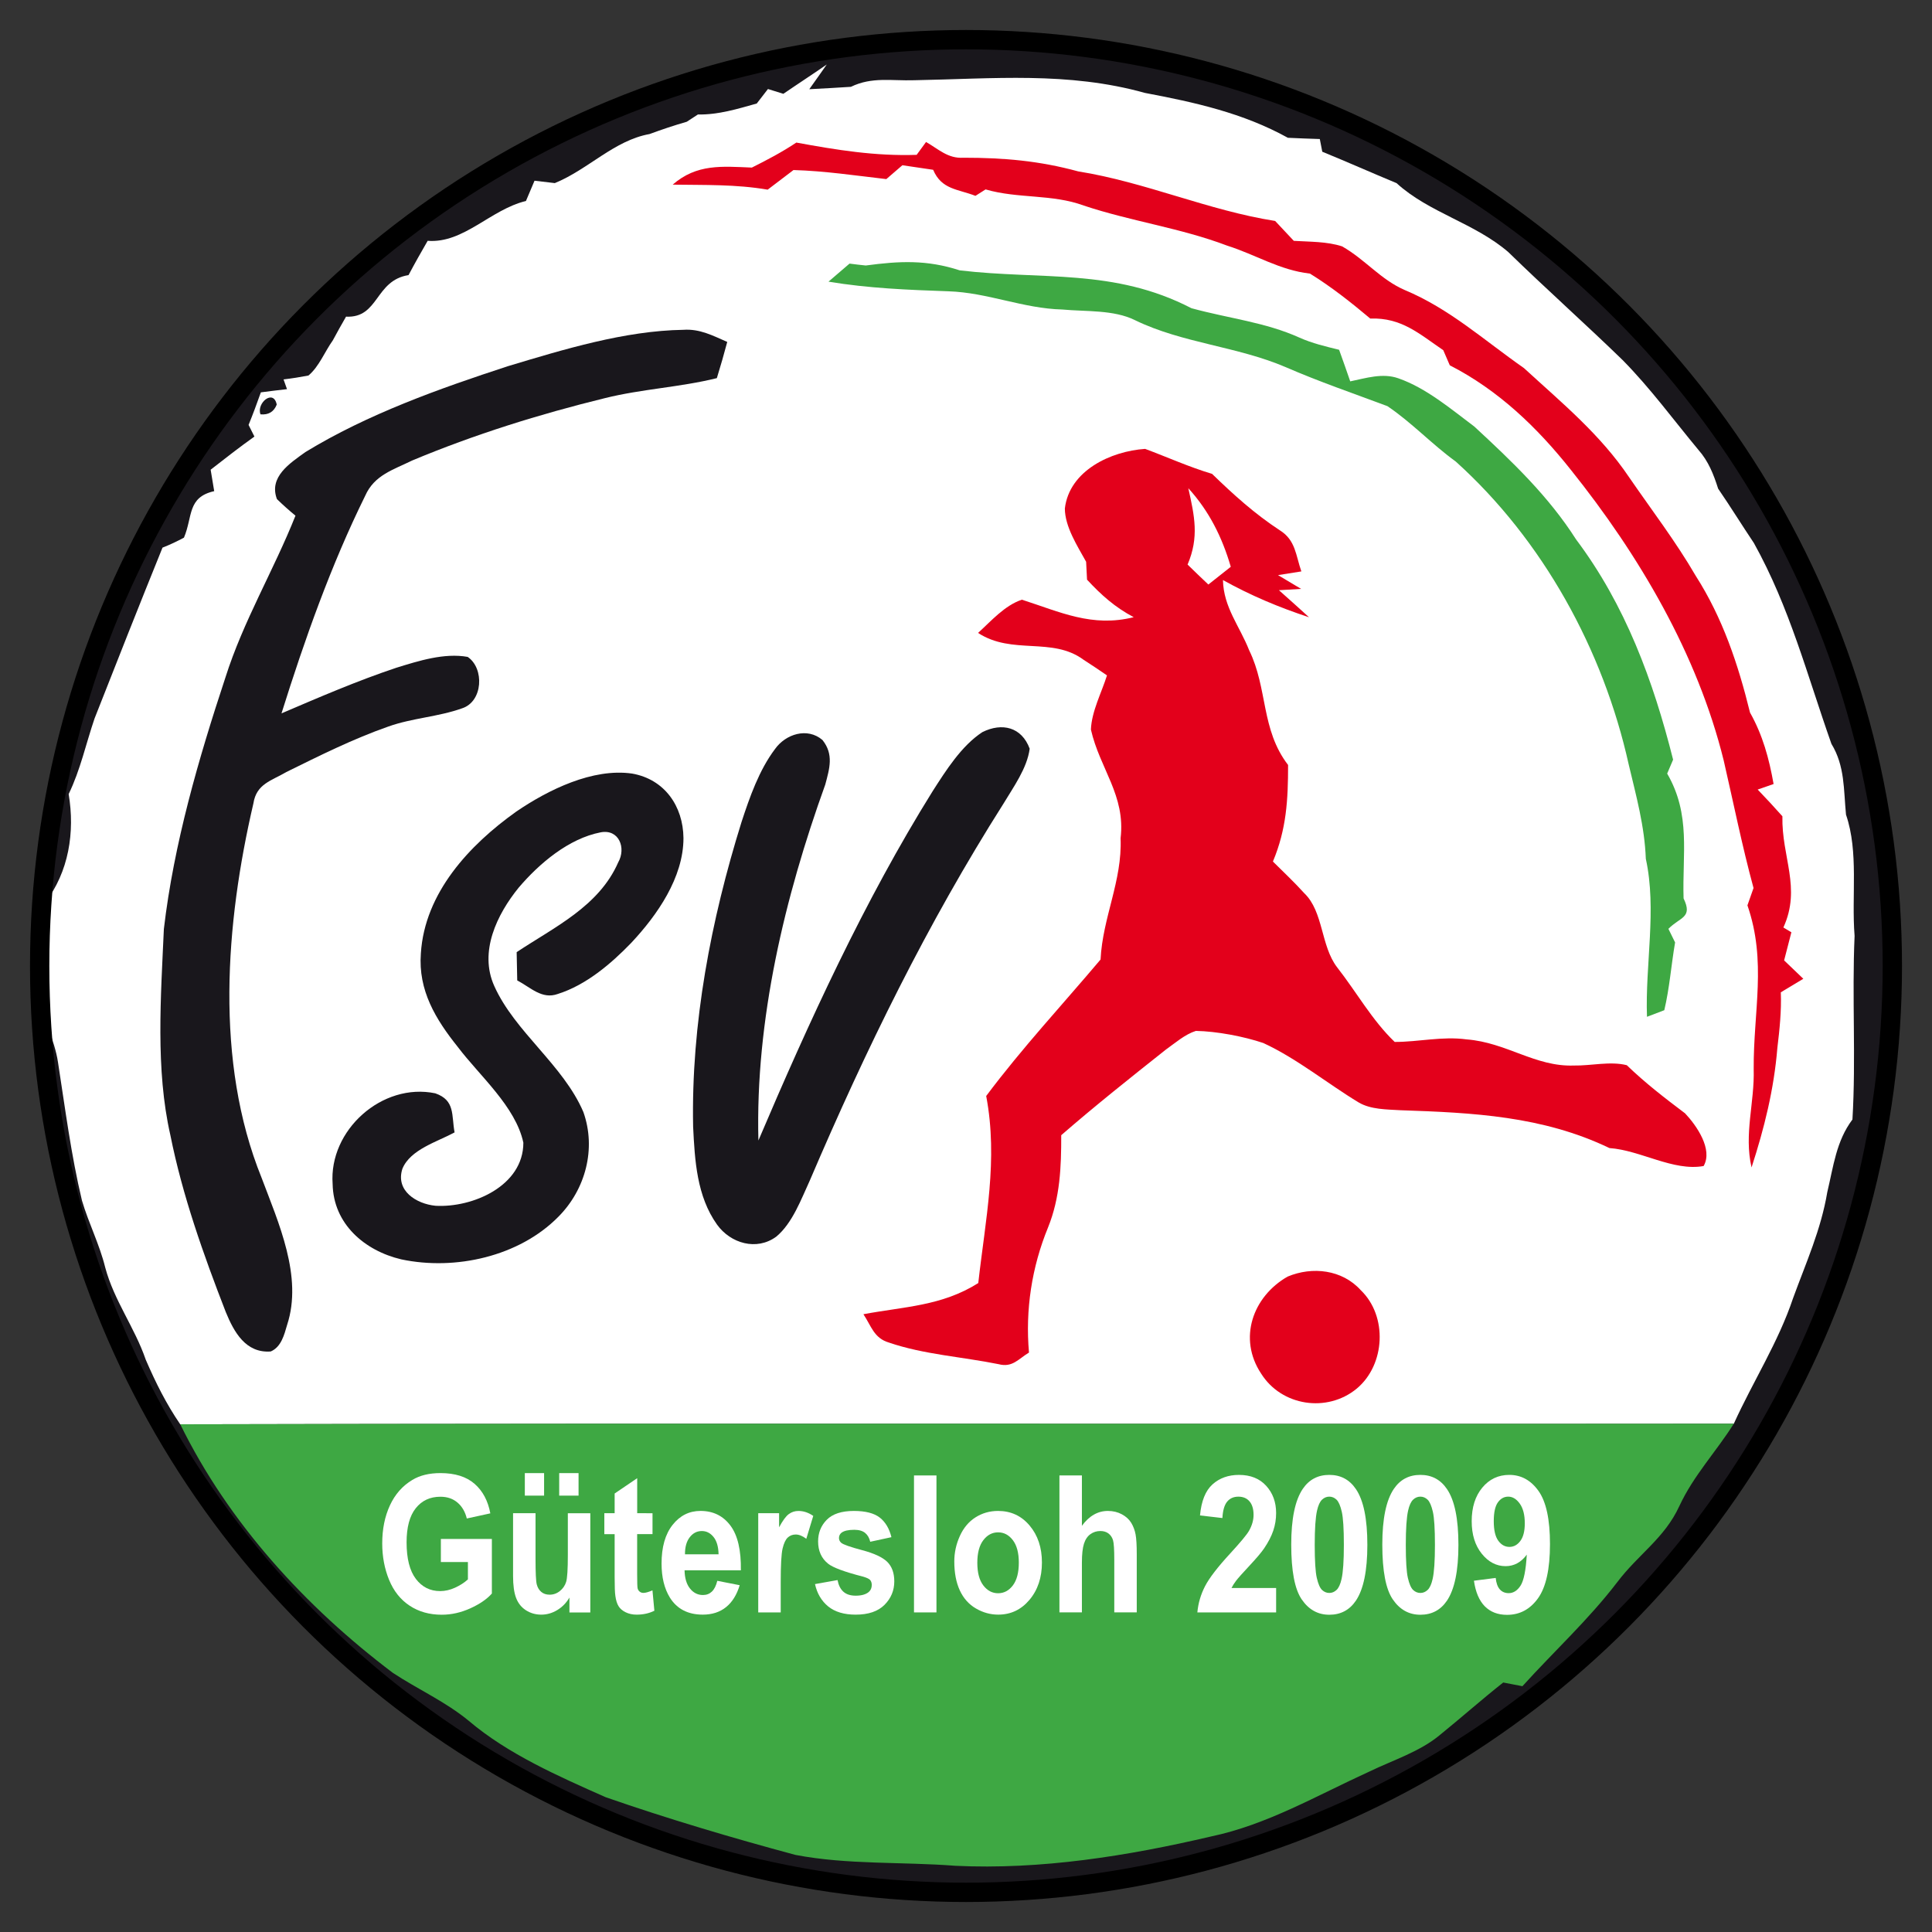 <?xml version="1.0" encoding="utf-8"?>
<!-- Generator: Adobe Illustrator 26.0.1, SVG Export Plug-In . SVG Version: 6.00 Build 0)  -->
<svg version="1.1" id="Ebene_3" xmlns="http://www.w3.org/2000/svg" xmlns:xlink="http://www.w3.org/1999/xlink" x="0px" y="0px"
	 viewBox="0 0 1000 1000" enable-background="new 0 0 1000 1000" xml:space="preserve">
<rect x="0" y="0" width="1000" height="1000" fill="#333333" stroke="none"/>
<g>
	<g>
		<path fill="#19171C" d="M584.04,28.3c95.43,16.6,184.49,62.78,253.33,130.85c74.43,73.36,123.76,171.01,137.72,274.67
			c9.35,74.39,3.63,150.01-21,221.02c-29.15,86.16-83.86,163.54-155.09,220c-66.53,53.26-147.58,88-232.03,99.48
			c-75.5,9.47-152.23,3.46-224.14-22.11C240.28,916.83,151.26,845.26,94.07,753.17C54,688.72,28.65,614,23.74,538.2l-3.07,0.47
			v-70.63c5.76-15.66,5.85-31.5,7.81-47.8c13.61-80.57,47.8-157.39,99.39-220.85c56.25-70.12,132.9-123.89,218.08-152.7
			C421.74,20.32,505.09,15.37,584.04,28.3z"/>
		<path fill="#FFFFFF" d="M427.93,33.38c-2.99,4.31-6.02,8.54-9.05,12.8c7.17-0.38,14.38-0.77,21.55-1.24
			c10.88-5.29,21-3.03,32.73-3.41c40.76-0.73,79.63-4.57,119.49,6.57c25.78,4.87,50.74,10.37,73.96,23.22
			c5.51,0.26,11.01,0.47,16.52,0.64c0.43,2.18,0.85,4.35,1.28,6.57c12.85,5.25,25.61,10.93,38.45,16.26
			c16.77,15.32,40.33,20.61,57.83,35.68c19.42,18.95,39.73,37,59.19,55.91c14.34,14.55,26.2,30.81,39.22,46.48
			c5.21,5.89,7.85,12.67,10.2,20.06c6.36,9.26,12.25,18.82,18.52,28.17c18.56,33.37,27.53,68.28,40.12,103.92
			c7.04,11.57,6.27,23.64,7.55,36.66c6.66,19.46,2.77,41.78,4.44,62.78c-1.41,31.67,0.77,63.33-1.11,95
			c-8.36,11.1-9.82,24.16-13.02,37.6c-3.29,19.55-10.97,36.4-17.71,54.88c-7.64,22.83-20.7,43.02-30.68,65
			c-267.92,0.26-536.23-0.34-804.12,0.3c-7.3-10.67-12.72-21.59-17.84-33.42c-5.8-16.86-16.39-30.56-21-47.8
			c-2.94-11.95-8.58-22.87-12.03-34.61c-5.63-23.6-8.66-47.5-12.38-71.4c-1.79-12.38-8.32-22.23-7.34-35.08
			c0.38-15.83-0.9-31.84,0.55-47.58c12.38-16.09,15.58-36.57,12.29-56.33c6.1-12.59,8.92-25.99,13.4-39.13
			c11.61-29.53,23.26-59.02,35.17-88.43c3.84-1.49,7.51-3.24,11.1-5.16c4.61-10.88,1.62-20.91,15.66-24.07
			c-0.64-3.71-1.24-7.38-1.84-11.1c7.47-5.85,14.94-11.65,22.66-17.16l-3.03-6.02c2.26-5.55,4.35-11.18,6.36-16.86
			c4.52-0.6,9.05-1.15,13.53-1.66l-1.79-5.04c4.35-0.51,8.62-1.19,12.89-2.01c5.51-4.61,8.45-12.38,12.63-18.22
			c2.22-4.14,4.48-8.19,6.83-12.25c17.11,0.85,14.85-18.74,32.35-21.51c3.16-5.97,6.49-11.86,9.9-17.75
			c18.65,1.45,32.56-16.22,50.87-20.61c1.49-3.5,2.94-7,4.44-10.5c3.5,0.43,7,0.81,10.5,1.24c17.33-7.08,30.73-22.11,49.04-25.39
			c6.36-2.35,12.72-4.48,19.25-6.36c1.92-1.24,3.84-2.52,5.76-3.76c10.67,0.17,20.36-2.86,30.47-5.68c1.92-2.52,3.84-4.99,5.8-7.51
			c2.65,0.81,5.29,1.66,7.98,2.48C412.91,43.45,420.51,38.54,427.93,33.38z"/>
		<path fill="#E3001B" d="M412.18,73.79c20.91,3.84,40.88,7.08,62.27,6.36c1.62-2.22,3.24-4.44,4.87-6.66
			c6.57,3.76,11.31,8.66,19.38,8.15c20.91,0,39.22,1.58,59.41,7.08c34.65,5.51,67.34,20.23,101.91,25.65
			c3.24,3.41,6.44,6.83,9.65,10.29c8.19,0.51,17.16,0.3,25.01,2.86c12.08,6.91,19.8,17.07,32.26,22.53
			c23.47,9.82,40.88,25.82,61.84,40.46c19.72,18.09,39.48,34.27,54.5,56.59c11.61,16.9,24.07,33.12,34.4,50.91
			c13.96,21.81,21.98,45.79,28.12,70.8c6.61,11.74,9.86,23.77,12.21,37c-2.73,0.94-5.51,1.88-8.24,2.86
			c4.35,4.52,8.62,9.13,12.8,13.83c-0.47,21.17,9.9,37,0.51,57.57c1.37,0.81,2.73,1.62,4.14,2.48c-1.28,4.87-2.52,9.69-3.76,14.55
			c3.33,3.16,6.61,6.36,9.94,9.52c-3.88,2.3-7.77,4.65-11.65,7c0.38,9.69-0.64,19.2-1.79,28.81c-1.75,21.38-6.74,41.48-13.36,61.84
			c-4.01-17.45,1.62-33.42,1.11-50.96c-0.17-29.96,6.83-55.61-3.24-84.71c1.02-2.99,2.09-5.97,3.16-8.96
			c-5.93-21.81-10.37-44.04-15.45-66.06c-13.61-55.1-43.83-106.31-79.04-150.31c-17.41-21.98-37.56-41.31-62.73-54.2
			c-1.11-2.6-2.26-5.21-3.37-7.81c-12.5-8.49-21.55-16.94-37.81-16.39c-9.94-8.36-20.14-16.43-31.2-23.26
			c-15.75-1.79-27.87-9.73-42.85-14.47c-24.2-9.18-49.76-12.59-74.21-20.74c-16.43-6.06-33.93-3.46-50.83-8.36
			c-1.75,1.11-3.5,2.22-5.25,3.33c-9.18-3.58-17.54-3.2-21.89-13.49c-5.33-0.81-10.63-1.58-15.92-2.35
			c-2.77,2.39-5.55,4.78-8.32,7.17c-16-1.84-31.88-4.22-48.05-4.69c-4.44,3.41-8.92,6.79-13.36,10.16
			c-16.35-2.82-32.65-2.35-49.16-2.6c12.46-10.84,25.48-9.47,40.97-8.83C397.03,82.8,404.84,78.7,412.18,73.79z"/>
		<path fill="#3EA843" d="M439.71,136.44c2.77,0.38,5.59,0.68,8.41,0.98c17.5-2.35,31.62-3.03,48.65,2.52
			c42.55,5.04,79.76-1.19,119.92,19.59c19.67,5.38,38.15,7.21,55.95,15.24c6.57,2.94,13.53,4.57,20.48,6.27
			c1.96,5.42,3.88,10.88,5.76,16.35c8.11-1.66,16.73-4.48,24.92-1.58c14.42,5.04,27.19,15.88,39.31,24.97
			c19.42,17.97,38.37,35.98,52.66,58.42c25.52,33.93,39.95,73.15,50.23,113.99c-1.02,2.39-2.05,4.82-3.07,7.21
			c12.38,21.34,7.77,41.44,8.49,64.61c4.87,10.11-1.75,9.56-7.85,15.75c1.15,2.35,2.3,4.69,3.46,7.04
			c-2.01,11.65-2.86,23.6-5.59,35.08l-8.96,3.41c-0.98-26.93,5.16-55.57-0.6-81.77c-0.64-16.94-4.99-32.52-8.88-48.91
			c-13.14-59.19-44.34-116-89.49-156.71c-12.33-8.92-22.83-20.23-35.38-28.68c-17.63-6.61-35.38-12.67-52.66-20.19
			c-25.22-10.8-53.43-12.38-77.93-24.28c-11.01-5.51-25.52-4.4-37.68-5.55c-20.31-0.51-38.71-8.79-58.98-9.43
			c-20.78-0.73-41.44-1.54-62.05-4.99C432.46,142.67,436.08,139.56,439.71,136.44z"/>
		<path fill="#19171C" d="M353.72,170.71c8.49-0.6,15.24,3.03,22.7,6.27c-1.66,6.27-3.46,12.5-5.38,18.74
			c-19.12,4.74-38.84,5.59-58,10.37c-33.93,8.32-67.47,18.78-99.69,32.26c-9.77,4.82-19.59,7.51-24.33,18.27
			c-17.75,35.98-31.32,74.39-43.32,112.62c19.55-8.36,39.22-16.86,59.41-23.6c11.57-3.58,24.84-7.81,36.96-5.63
			c8.75,5.93,7.94,23.17-2.94,26.63c-12.29,4.4-25.69,4.99-38.07,9.39c-18.18,6.36-35.59,15.06-52.83,23.56
			c-7.72,4.57-15.49,6.06-17.07,16.26c-14.42,61.97-20.14,133.54,4.23,193.75c8.75,23.3,21.42,51.17,13.23,76.14
			c-1.49,5.16-3.07,11.48-8.49,13.78c-12.93,0.98-19.03-10.07-23.26-20.4c-11.52-29.62-22.45-60.39-28.68-91.54
			c-7.77-34.06-4.91-71.87-3.37-106.73c5.16-44.09,17.92-88.04,31.84-130.12c9.26-29.28,24.88-55.22,36.28-83.82
			c-3.33-2.73-6.53-5.59-9.6-8.58c-4.31-11.52,6.7-18.52,14.72-24.33c32.14-19.63,69.22-32.82,104.86-44.47
			C291.84,180.83,323.37,171.18,353.72,170.71z"/>
		<path fill="#19171C" d="M143.24,209.42c-1.49,3.76-4.31,5.42-8.41,5.04C132.61,208.7,141.57,201.1,143.24,209.42z"/>
		<path fill="#E3001B" d="M592.71,232.34c11.61,4.31,22.66,9.35,34.65,12.93c11.22,10.88,22.02,20.66,35.17,29.28
			c8.11,5.08,8.15,12.93,11.05,21.21l-12.08,1.92c3.97,2.39,7.98,4.78,11.95,7.13c-3.84,0.21-7.64,0.47-11.48,0.68
			c5.21,4.65,10.46,9.3,15.58,14c-15.49-5.08-30.3-11.31-44.55-19.25c0.3,14.13,8.62,23.77,13.57,36.36
			c9.73,19.89,5.97,40.88,20.14,59.36c0,17.97-0.81,33.16-7.85,49.97c5.46,5.42,11.1,10.71,16.26,16.43
			c9.94,9.52,8.45,27.19,16.94,38.28c9.94,12.67,18.18,27.53,29.83,38.67c12.55,0,24.54-3.03,37.21-1.32
			c20.66,1.58,35.55,14.25,55.52,13.53c8.83,0.17,18.86-2.35,27.4-0.17c9.6,9.26,19.59,16.94,30.17,24.92
			c5.89,6.23,14.55,18.61,9.6,27.27c-15.75,2.82-32.56-8.15-48.74-9.3c-34.57-16.6-70.63-18.31-108.31-19.59
			c-7.04-0.43-15.24-0.34-21.47-4.01c-16.13-9.73-32.05-22.79-49.38-30.77c-10.03-3.41-24.24-6.1-34.91-6.27
			c-5.68,1.79-10.67,6.23-15.49,9.64c-18.31,14.51-36.57,29.02-54.2,44.34c0.04,16.43-0.6,32.35-6.83,47.76
			c-8.41,20.48-11.82,42.68-9.86,64.74c-5.51,3.33-8.58,7.9-15.71,6.02c-18.74-3.8-38.67-4.99-56.76-11.18
			c-7.81-2.3-9.13-8.54-13.23-14.68c21.21-3.97,40.59-4.22,59.45-16.13c3.67-32.82,10.37-63.76,4.1-96.83
			c18.52-24.75,39.35-47.12,59.19-70.63c1.11-21.94,11.27-40.67,10.37-62.78c2.65-22.19-10.75-35.93-15.36-56.25
			c0.38-9.47,5.51-19.08,8.32-28.04c-4.01-2.77-8.07-5.46-12.16-8.11c-16.26-11.99-36.83-2.3-54.58-13.87
			c6.79-6.15,13.78-14.25,22.7-17.2c19.8,6.36,36.4,14.47,57.87,9.05c-9.64-5.08-16.86-11.52-24.16-19.42
			c-0.17-3.07-0.3-6.19-0.47-9.26c-4.48-8.11-10.97-18.09-11.01-27.57C553.49,243.52,575.04,233.53,592.71,232.34z"/>
		<path fill="#FFFFFF" d="M615.07,252.7c10.8,11.86,17.5,25.35,21.98,40.67c-3.88,3.07-7.72,6.1-11.61,9.18
			c-3.63-3.41-7.21-6.87-10.75-10.33C620.75,277.96,618.27,267.12,615.07,252.7z"/>
		<path fill="#19171C" d="M425.71,383.03c5.93,7.43,3.67,14.72,1.45,23.05c-21.04,58.42-36.23,121.84-34.61,184.24
			c26.12-61.37,54.84-124.1,90.22-180.86c6.91-10.75,14.85-23.39,25.69-30.51c10.2-5.08,20.36-2.65,24.5,8.58
			c-1.32,10.11-8.45,19.89-13.61,28.51c-39.48,62.22-71.23,127.22-100.16,194.9c-4.48,9.69-9,22.19-17.41,29.15
			c-10.16,7.47-23.64,3.5-30.64-6.23c-10.5-14.72-11.52-33.2-12.38-50.66c-1.07-53.3,9.22-106.95,25.05-157.73
			c4.23-12.89,9.09-26.84,17.33-37.77C406.68,379.92,417.9,376.33,425.71,383.03z"/>
		<path fill="#19171C" d="M327.17,400.4c16.81,2.94,26.42,16.86,26.59,33.37c0,20.44-13.57,39.9-27.06,54.28
			c-10.41,10.8-23.43,21.85-37.98,26.42c-8.24,2.99-14.08-3.41-21-7c-0.09-4.87-0.21-9.73-0.3-14.64
			c19.5-12.97,42.55-23.64,52.54-46.43c4.27-7.55,0.38-17.41-9.09-15.58c-16.52,3.2-31.75,16.09-42.42,28.64
			c-11.22,13.83-20.61,33.16-12.63,50.87c10.63,23.77,35.72,40.88,46.13,65.25c6.74,18.95,1.15,40.03-12.89,54.16
			c-20.36,20.7-53.52,28-81.34,22.11c-19.03-4.48-35.17-18.35-35.55-39.01c-2.05-27.87,25.65-52.66,53.13-46.94
			c10.41,3.63,8.32,11.31,9.99,20.23c-8.83,4.82-22.92,8.79-27.01,18.82c-3.67,11.35,7.17,18.18,17.16,19.16
			c19.12,1.07,45.45-10.2,45.45-32.65c-4.01-18.74-22.58-34.53-33.93-49.55c-11.48-14.34-20.57-29.28-19.12-48.44
			c1.96-31.32,25.09-56.12,49.46-73.45C283.77,408.81,306.77,397.46,327.17,400.4z"/>
		<path fill="#E3001B" d="M666.45,660.77c12.8-5.38,28.25-3.63,37.85,7c14.04,13.44,12.76,38.67-2.09,51
			c-15.28,12.59-38.88,9.05-49.46-7.81C640.72,692.82,648.4,671.1,666.45,660.77z"/>
		<path fill="#3EA843" d="M93.3,737.2c267.88-0.64,536.19-0.04,804.12-0.3c-9.18,14.55-20.83,26.8-28.17,42.59
			c-7.64,16.69-21.21,24.92-32.26,39.56c-14.85,19.38-32.61,35.64-48.99,53.73c-3.33-0.64-6.61-1.28-9.94-1.92
			c-11.14,8.83-21.81,18.27-32.86,27.23c-10.24,8.54-24.11,12.93-36.32,18.82c-27.61,12.59-53.05,27.57-82.15,33.67
			c-42.98,10.07-88.04,17.28-132.26,15.15c-27.4-2.13-55.78-0.47-82.75-5.63c-32.99-8.88-65.98-18.65-98.24-29.87
			c-24.33-10.8-50.61-22.32-70.93-39.6c-12.16-9.99-26.29-16.22-39.26-24.8C158.13,831.73,118.36,788.29,93.3,737.2z"/>
	</g>
	<circle fill="none" stroke="#000000" stroke-width="10" stroke-miterlimit="10" cx="500" cy="500" r="479.47"/>
	<g>
		<path fill="#FFFFFF" d="M228.19,808.51v-11.94h26.4v28.24c-2.57,2.9-6.28,5.46-11.15,7.66c-4.87,2.21-9.8,3.31-14.8,3.31
			c-6.35,0-11.88-1.55-16.6-4.67c-4.72-3.11-8.26-7.56-10.64-13.35c-2.37-5.79-3.56-12.08-3.56-18.88c0-7.38,1.32-13.94,3.97-19.68
			c2.65-5.74,6.52-10.14,11.63-13.2c3.89-2.35,8.73-3.53,14.53-3.53c7.53,0,13.42,1.85,17.65,5.54c4.24,3.69,6.96,8.79,8.17,15.3
			l-12.17,2.66c-0.86-3.48-2.46-6.23-4.82-8.24s-5.3-3.02-8.84-3.02c-5.35,0-9.61,1.98-12.77,5.95c-3.16,3.96-4.74,9.85-4.74,17.65
			c0,8.41,1.6,14.72,4.8,18.93c3.2,4.21,7.39,6.31,12.58,6.31c2.57,0,5.14-0.59,7.72-1.77c2.58-1.18,4.79-2.6,6.64-4.28v-8.99
			H228.19z"/>
		<path fill="#FFFFFF" d="M294.74,834.58v-7.69c-1.6,2.74-3.7,4.9-6.31,6.48c-2.61,1.58-5.36,2.37-8.26,2.37
			c-2.95,0-5.6-0.76-7.95-2.27c-2.35-1.51-4.04-3.64-5.09-6.38c-1.05-2.74-1.57-6.53-1.57-11.36v-32.49h11.63v23.6
			c0,7.22,0.21,11.65,0.64,13.27c0.43,1.63,1.21,2.92,2.34,3.87c1.13,0.95,2.57,1.43,4.3,1.43c1.99,0,3.77-0.64,5.34-1.91
			c1.57-1.27,2.65-2.85,3.23-4.74s0.87-6.5,0.87-13.85v-21.66h11.63v51.35H294.74z M271.65,774.13v-11.65h9.97v11.65H271.65z
			 M289.44,774.13v-11.65h10.02v11.65H289.44z"/>
		<path fill="#FFFFFF" d="M337.74,783.22v10.83h-7.95v20.7c0,4.19,0.08,6.63,0.23,7.33c0.15,0.69,0.5,1.27,1.04,1.72
			c0.54,0.45,1.19,0.68,1.97,0.68c1.08,0,2.63-0.43,4.68-1.31l0.99,10.54c-2.7,1.35-5.77,2.03-9.19,2.03c-2.1,0-3.99-0.41-5.67-1.23
			c-1.68-0.82-2.92-1.89-3.7-3.19c-0.79-1.31-1.33-3.07-1.63-5.29c-0.25-1.58-0.37-4.77-0.37-9.57v-22.39h-5.34v-10.83h5.34v-10.2
			l11.67-7.93v18.13H337.74z"/>
		<path fill="#FFFFFF" d="M371.27,818.23l11.59,2.27c-1.49,4.96-3.84,8.75-7.06,11.34c-3.21,2.6-7.24,3.89-12.06,3.89
			c-7.64,0-13.3-2.92-16.97-8.75c-2.9-4.67-4.35-10.57-4.35-17.7c0-8.51,1.9-15.18,5.71-20s8.62-7.23,14.44-7.23
			c6.54,0,11.7,2.52,15.48,7.57c3.78,5.04,5.59,12.77,5.42,23.19h-29.14c0.08,4.03,1.02,7.17,2.81,9.41
			c1.79,2.24,4.03,3.36,6.7,3.36c1.82,0,3.35-0.58,4.59-1.74C369.69,822.68,370.63,820.81,371.27,818.23z M371.93,804.5
			c-0.08-3.93-0.95-6.92-2.61-8.97c-1.66-2.05-3.67-3.07-6.04-3.07c-2.54,0-4.63,1.08-6.29,3.24c-1.66,2.16-2.47,5.09-2.44,8.8
			H371.93z"/>
		<path fill="#FFFFFF" d="M404.09,834.58h-11.63v-51.35h10.8v7.3c1.85-3.45,3.51-5.72,4.99-6.82c1.48-1.1,3.15-1.64,5.03-1.64
			c2.65,0,5.2,0.86,7.66,2.56l-3.6,11.85c-1.96-1.48-3.78-2.22-5.46-2.22c-1.63,0-3.01,0.52-4.14,1.57
			c-1.13,1.05-2.02,2.94-2.67,5.68c-0.65,2.74-0.97,8.48-0.97,17.21V834.58z"/>
		<path fill="#FFFFFF" d="M421.84,819.92l11.67-2.08c0.5,2.64,1.5,4.65,3.02,6.02c1.52,1.37,3.64,2.06,6.37,2.06
			c3.01,0,5.27-0.64,6.79-1.93c1.02-0.9,1.53-2.11,1.53-3.63c0-1.03-0.28-1.89-0.83-2.56c-0.58-0.64-1.88-1.24-3.89-1.79
			c-9.38-2.42-15.33-4.62-17.84-6.62c-3.48-2.77-5.21-6.62-5.21-11.56c0-4.45,1.5-8.19,4.51-11.22c3.01-3.03,7.67-4.55,13.99-4.55
			c6.01,0,10.48,1.15,13.41,3.43c2.92,2.29,4.94,5.67,6.04,10.15l-10.97,2.37c-0.47-2-1.36-3.53-2.67-4.59
			c-1.31-1.06-3.18-1.6-5.61-1.6c-3.06,0-5.26,0.5-6.58,1.5c-0.88,0.71-1.32,1.63-1.32,2.76c0,0.97,0.39,1.79,1.16,2.47
			c1.05,0.9,4.67,2.18,10.86,3.82c6.19,1.64,10.52,3.66,12.97,6.04c2.43,2.42,3.64,5.79,3.64,10.11c0,4.71-1.68,8.75-5.05,12.14
			c-3.37,3.38-8.35,5.08-14.94,5.08c-5.99,0-10.73-1.42-14.22-4.25C425.2,828.64,422.92,824.79,421.84,819.92z"/>
		<path fill="#FFFFFF" d="M473.08,834.58v-70.89h11.63v70.89H473.08z"/>
		<path fill="#FFFFFF" d="M493.94,808.17c0-4.51,0.95-8.88,2.86-13.1c1.9-4.22,4.6-7.45,8.09-9.67s7.39-3.34,11.69-3.34
			c6.65,0,12.1,2.52,16.35,7.57c4.25,5.04,6.37,11.42,6.37,19.12c0,7.77-2.14,14.21-6.44,19.32c-4.29,5.11-9.69,7.66-16.2,7.66
			c-4.03,0-7.87-1.06-11.53-3.19c-3.66-2.13-6.44-5.25-8.34-9.36C494.89,819.08,493.94,814.07,493.94,808.17z M505.86,808.9
			c0,5.09,1.03,8.99,3.1,11.7c2.07,2.71,4.62,4.06,7.66,4.06s5.58-1.35,7.64-4.06c2.05-2.71,3.08-6.64,3.08-11.8
			c0-5.03-1.03-8.9-3.08-11.6c-2.06-2.71-4.6-4.06-7.64-4.06s-5.59,1.35-7.66,4.06C506.89,799.91,505.86,803.81,505.86,808.9z"/>
		<path fill="#FFFFFF" d="M559.99,763.69v26.06c3.75-5.12,8.24-7.69,13.45-7.69c2.68,0,5.09,0.58,7.24,1.74
			c2.15,1.16,3.77,2.64,4.86,4.45c1.09,1.81,1.83,3.8,2.24,6c0.4,2.19,0.6,5.59,0.6,10.2v30.12h-11.63v-27.13
			c0-5.38-0.22-8.8-0.66-10.25c-0.44-1.45-1.22-2.6-2.34-3.46c-1.12-0.85-2.52-1.28-4.2-1.28c-1.93,0-3.66,0.55-5.17,1.64
			c-1.52,1.1-2.63,2.75-3.33,4.96c-0.7,2.21-1.06,5.47-1.06,9.79v25.72h-11.63v-70.89H559.99z"/>
		<path fill="#FFFFFF" d="M660.52,821.96v12.62h-40.77c0.44-4.77,1.77-9.29,3.97-13.56c2.21-4.27,6.57-9.94,13.08-17
			c5.24-5.71,8.46-9.57,9.64-11.6c1.6-2.8,2.4-5.58,2.4-8.32c0-3.03-0.7-5.36-2.09-6.99c-1.39-1.63-3.32-2.44-5.77-2.44
			c-2.43,0-4.36,0.85-5.79,2.56c-1.43,1.71-2.26,4.54-2.48,8.51l-11.59-1.35c0.69-7.48,2.86-12.85,6.5-16.1
			c3.64-3.26,8.19-4.88,13.66-4.88c5.99,0,10.69,1.89,14.11,5.66c3.42,3.77,5.13,8.46,5.13,14.07c0,3.19-0.49,6.23-1.47,9.11
			c-0.98,2.89-2.53,5.91-4.66,9.07c-1.41,2.1-3.95,5.11-7.62,9.04c-3.67,3.93-6,6.54-6.97,7.83c-0.98,1.29-1.77,2.55-2.38,3.77
			H660.52z"/>
		<path fill="#FFFFFF" d="M688.04,763.4c5.88,0,10.47,2.45,13.78,7.35c3.95,5.8,5.92,15.42,5.92,28.87
			c0,13.41-1.99,23.05-5.96,28.92c-3.28,4.83-7.86,7.25-13.74,7.25c-5.91,0-10.66-2.65-14.28-7.95c-3.62-5.3-5.42-14.76-5.42-28.36
			c0-13.35,1.99-22.95,5.96-28.82C677.58,765.81,682.17,763.4,688.04,763.4z M688.04,774.66c-1.41,0-2.66,0.52-3.77,1.57
			c-1.1,1.05-1.96,2.93-2.57,5.63c-0.8,3.51-1.2,9.43-1.2,17.75c0,8.32,0.36,14.03,1.08,17.14s1.62,5.18,2.71,6.21
			c1.09,1.03,2.34,1.55,3.75,1.55s2.66-0.52,3.77-1.57s1.96-2.93,2.57-5.63c0.8-3.48,1.2-9.38,1.2-17.7
			c0-8.32-0.36-14.03-1.08-17.14c-0.72-3.11-1.62-5.19-2.71-6.24C690.7,775.19,689.45,774.66,688.04,774.66z"/>
		<path fill="#FFFFFF" d="M735.18,763.4c5.88,0,10.47,2.45,13.78,7.35c3.95,5.8,5.92,15.42,5.92,28.87
			c0,13.41-1.99,23.05-5.96,28.92c-3.28,4.83-7.86,7.25-13.74,7.25c-5.91,0-10.66-2.65-14.28-7.95c-3.62-5.3-5.42-14.76-5.42-28.36
			c0-13.35,1.99-22.95,5.96-28.82C724.72,765.81,729.3,763.4,735.18,763.4z M735.18,774.66c-1.41,0-2.66,0.52-3.77,1.57
			c-1.1,1.05-1.96,2.93-2.57,5.63c-0.8,3.51-1.2,9.43-1.2,17.75c0,8.32,0.36,14.03,1.08,17.14s1.62,5.18,2.71,6.21
			c1.09,1.03,2.34,1.55,3.75,1.55s2.66-0.52,3.77-1.57s1.96-2.93,2.57-5.63c0.8-3.48,1.2-9.38,1.2-17.7
			c0-8.32-0.36-14.03-1.08-17.14c-0.72-3.11-1.62-5.19-2.71-6.24C737.84,775.19,736.59,774.66,735.18,774.66z"/>
		<path fill="#FFFFFF" d="M762.91,818.18l11.26-1.45c0.28,2.68,0.99,4.66,2.15,5.95c1.16,1.29,2.69,1.93,4.59,1.93
			c2.4,0,4.44-1.29,6.12-3.87c1.68-2.58,2.76-7.93,3.23-16.05c-2.92,3.96-6.58,5.95-10.97,5.95c-4.77,0-8.89-2.15-12.35-6.46
			s-5.19-9.9-5.19-16.8c0-7.19,1.83-12.98,5.48-17.38c3.66-4.4,8.31-6.6,13.97-6.6c6.15,0,11.2,2.78,15.15,8.34
			c3.95,5.56,5.92,14.71,5.92,27.44c0,12.96-2.06,22.31-6.17,28.05s-9.46,8.61-16.06,8.61c-4.75,0-8.58-1.47-11.51-4.42
			C765.62,828.46,763.74,824.05,762.91,818.18z M789.23,788.49c0-4.38-0.86-7.79-2.59-10.2c-1.72-2.42-3.72-3.63-5.98-3.63
			c-2.15,0-3.94,0.99-5.36,2.97s-2.13,5.23-2.13,9.74c0,4.58,0.77,7.94,2.32,10.08c1.54,2.14,3.48,3.22,5.79,3.22
			c2.24,0,4.12-1.03,5.65-3.09C788.47,795.52,789.23,792.49,789.23,788.49z"/>
	</g>
</g>
</svg>
